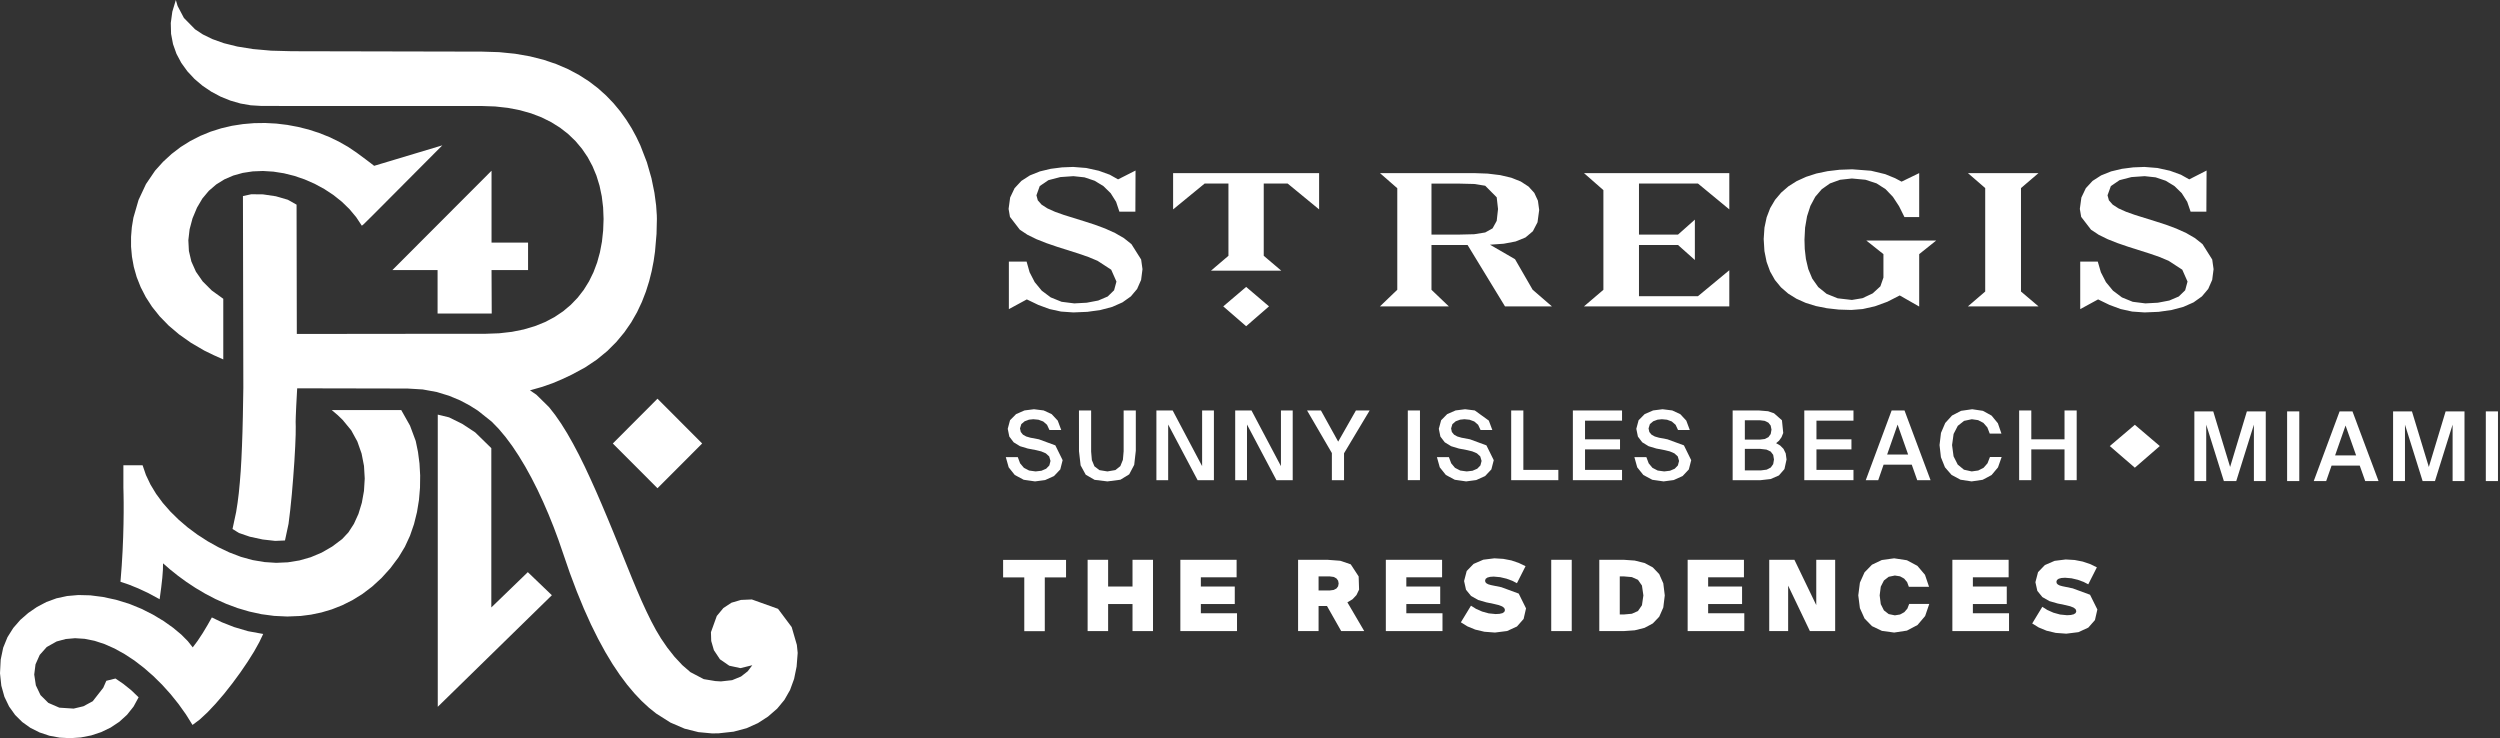 <svg xmlns="http://www.w3.org/2000/svg" width="254" height="75" viewBox="0 0 254 75" fill="none"><rect x="0" y="0" width="254" height="75" fill="#333333" stroke="none"/><path fill-rule="evenodd" clip-rule="evenodd" d="M26.741 64.41L25.2 64.129L23.777 63.708L22.532 63.218L21.524 62.731L21.078 63.521L20.587 64.338L20.076 65.113L19.581 65.775L19.083 65.141L18.411 64.466L17.583 63.777L16.624 63.096L15.543 62.447L14.37 61.854L13.112 61.342L11.795 60.939L10.45 60.649L9.174 60.486L7.963 60.455L6.821 60.555L5.737 60.789L4.713 61.164L3.748 61.673L2.87 62.278L2.061 62.984L1.348 63.802L0.76 64.738L0.324 65.806L0.072 67.011L0 68.406L0.134 69.667L0.448 70.794L0.925 71.784L1.538 72.642L2.263 73.36L3.085 73.947L4.019 74.416L5.018 74.75L6.064 74.943L7.135 74.999L8.209 74.924L9.268 74.718L10.286 74.381L11.244 73.919L12.125 73.332L12.907 72.621L13.567 71.793L14.084 70.844L13.33 70.123L12.527 69.48L11.733 68.937L10.802 69.168L10.488 69.883L9.42 71.247L8.477 71.756L7.484 71.993L6.03 71.899L4.909 71.412L4.115 70.623L3.642 69.63L3.477 68.531L3.608 67.498L4.035 66.539L4.751 65.734L5.756 65.172L6.671 64.925L7.624 64.841L8.604 64.904L9.607 65.106L10.619 65.437L11.633 65.887L12.645 66.446L13.645 67.101L14.619 67.85L15.565 68.675L16.474 69.571L17.337 70.529L18.143 71.534L18.887 72.577L19.559 73.654L20.282 73.114L21.075 72.38L21.91 71.494L22.766 70.498L23.609 69.427L24.419 68.325L25.163 67.232L25.817 66.19L26.349 65.234L26.741 64.41Z" fill="white"></path><path fill-rule="evenodd" clip-rule="evenodd" d="M42.689 48.306L42.621 47.092L42.468 45.921L42.238 44.803L41.659 43.249L40.768 41.666H33.708L34.287 42.156L34.813 42.662L35.685 43.72L36.31 44.863L36.737 46.08L36.983 47.341L37.057 48.621L36.98 49.879L36.762 51.087L36.419 52.211L35.959 53.223L35.401 54.087L34.76 54.771L33.745 55.533L32.678 56.148L31.566 56.616L30.424 56.941L29.25 57.131L28.061 57.184L26.865 57.106L25.664 56.903L24.475 56.575L23.298 56.126L22.183 55.595L21.103 54.993L20.063 54.322L19.076 53.591L18.155 52.804L17.305 51.968L16.536 51.091L15.861 50.176L15.288 49.23L14.827 48.259L14.488 47.273H12.536V49.536L12.552 50.21L12.564 51.062V52.083L12.548 53.254L12.514 54.559L12.455 55.979L12.365 57.503L12.24 59.107L13.081 59.391L14.033 59.775L15.082 60.265L16.219 60.883L16.378 59.697L16.49 58.708L16.552 57.893L16.564 57.234L17.287 57.862L18.08 58.495L18.939 59.123L19.861 59.732L20.845 60.315L21.884 60.859L22.98 61.349L24.129 61.779L25.324 62.132L26.57 62.404L27.855 62.575L29.185 62.638L30.551 62.582L31.6 62.447L32.659 62.226L33.717 61.911L34.769 61.495L35.806 60.977L36.824 60.347L37.808 59.6L38.754 58.733L39.657 57.737L40.501 56.607L41.136 55.555L41.656 54.431L42.063 53.251L42.365 52.033L42.568 50.791L42.673 49.545L42.689 48.306Z" fill="white"></path><path fill-rule="evenodd" clip-rule="evenodd" d="M44.943 14.766L38.014 16.848L37.671 16.582L37.123 16.167L36.22 15.499L35.346 14.912L34.418 14.385L33.444 13.916L32.425 13.511L31.373 13.167L30.293 12.896L29.191 12.69L28.073 12.555L26.943 12.496L25.813 12.512L24.686 12.608L23.569 12.78L22.467 13.039L21.39 13.38L20.341 13.81L19.329 14.329L18.355 14.937L17.433 15.643L16.564 16.442L15.755 17.341L14.831 18.702L14.077 20.313L13.554 22.117L13.395 23.076L13.315 24.059V25.067L13.408 26.088L13.595 27.118L13.887 28.149L14.292 29.172L14.812 30.184L15.453 31.177L16.228 32.144L17.137 33.078L18.193 33.974L19.397 34.823L20.758 35.619L21.707 36.081L22.685 36.518V30.356L21.514 29.513L20.593 28.592L19.908 27.608L19.444 26.572L19.192 25.501L19.136 24.402L19.264 23.294L19.559 22.186L20.017 21.093L20.562 20.169L21.215 19.389L21.969 18.74L22.8 18.224L23.706 17.834L24.668 17.566L25.676 17.413L26.716 17.372L27.778 17.438L28.849 17.606L29.913 17.872L30.959 18.231L31.977 18.677L32.955 19.208L33.876 19.814L34.729 20.494L35.504 21.246L36.186 22.061L36.762 22.932L36.924 22.804L37.83 21.911L44.943 14.766Z" fill="white"></path><path fill-rule="evenodd" clip-rule="evenodd" d="M53.651 24.648H49.94V17.346L39.863 27.442H44.458V31.852H49.959L49.94 27.442H53.651V24.648Z" fill="white"></path><path fill-rule="evenodd" clip-rule="evenodd" d="M56.07 60.475L53.626 58.13L49.918 61.717V45.531L48.278 43.929L46.964 43.065L45.622 42.403L44.477 42.125V71.81L56.07 60.475Z" fill="white"></path><path fill-rule="evenodd" clip-rule="evenodd" d="M71.339 45.059L66.801 40.508L62.262 45.059L66.801 49.605L71.339 45.059Z" fill="white"></path><path fill-rule="evenodd" clip-rule="evenodd" d="M81.045 66.337L80.961 65.522L80.435 63.712L79.049 61.858L76.388 60.905L75.282 60.952L74.317 61.236L73.496 61.776L72.826 62.582L72.232 64.23L72.26 65.123L72.531 66.056L73.147 66.984L74.093 67.636L75.236 67.882L76.434 67.586L75.97 68.201L75.286 68.735L74.383 69.106L73.253 69.231L72.68 69.197L71.5 69L70.143 68.288L69.318 67.573L68.53 66.728L67.805 65.81L67.164 64.876L66.653 64.024L66.158 63.097L65.672 62.104L65.19 61.055L64.714 59.953L64.237 58.811L63.758 57.631L62.777 55.199L62.273 53.963L61.706 52.595L61.137 51.247L60.564 49.923L59.985 48.637L59.406 47.395L58.818 46.205L58.223 45.078L57.625 44.023L57.018 43.046L56.402 42.156L55.779 41.363L54.5 40.105L53.846 39.659L55.104 39.3L56.153 38.931L57.111 38.526L58.098 38.06L59.44 37.336L60.639 36.534L61.697 35.666L62.625 34.739L63.434 33.765L64.132 32.757L64.723 31.723L65.218 30.671L65.626 29.616L65.956 28.567L66.214 27.534L66.41 26.526L66.55 25.555L66.703 23.766L66.74 22.249L66.731 21.865L66.662 20.863L66.491 19.589L66.189 18.109L65.722 16.483L65.059 14.769L64.645 13.898L64.172 13.027L63.633 12.169L63.026 11.323L62.348 10.505L61.591 9.715L60.757 8.966L59.836 8.263L58.827 7.617L57.728 7.03L56.529 6.515L55.234 6.075L53.834 5.722L52.327 5.46L50.705 5.298L48.971 5.245L29.651 5.204L27.55 5.148L25.713 4.985L24.116 4.729L22.747 4.389L21.585 3.974L20.617 3.503L19.82 2.978L18.687 1.826L18.043 0.606L17.865 0L17.507 1.189L17.352 2.335L17.38 3.437L17.579 4.483L17.931 5.472L18.422 6.393L19.039 7.246L19.761 8.02L20.574 8.71L21.464 9.312L22.413 9.818L23.41 10.221L24.434 10.517L25.474 10.698L26.513 10.761L29.657 10.77H48.952L50.313 10.817L51.605 10.96L52.819 11.195L53.958 11.516L55.02 11.922L56.003 12.412L56.906 12.977L57.731 13.62L58.472 14.335L59.129 15.116L59.705 15.965L60.194 16.876L60.598 17.844L60.913 18.868L61.14 19.948L61.277 21.075L61.324 22.249L61.28 23.422L61.158 24.553L60.953 25.639L60.667 26.675L60.299 27.656L59.845 28.583L59.312 29.444L58.693 30.244L57.989 30.974L57.205 31.633L56.333 32.217L55.381 32.719L54.341 33.137L53.217 33.471L52.009 33.715L50.714 33.862L49.332 33.912H45.833L30.156 33.93L30.131 20.794L29.243 20.294L28.032 19.942L26.719 19.748L25.53 19.736L24.683 19.92L24.723 39.384L24.674 42.303L24.636 43.864L24.586 45.306L24.527 46.642L24.456 47.878L24.365 49.024L24.263 50.092L24.138 51.087L23.992 52.021L23.624 53.744L24.284 54.156L25.386 54.531L26.691 54.812L27.961 54.955L28.954 54.912L29.315 53.223L29.486 51.831L29.648 50.232L29.788 48.55L29.907 46.898L29.991 45.403L30.04 44.182L30.047 43.355L30.037 42.855L30.053 42.281L30.096 41.27L30.193 39.453L41.403 39.475L42.95 39.568L44.354 39.824L45.618 40.208L46.742 40.676L47.719 41.195L48.557 41.725L49.961 42.843L50.667 43.57L51.362 44.398L52.047 45.319L52.713 46.324L53.363 47.401L53.992 48.543L54.599 49.739L55.178 50.978L55.729 52.249L56.252 53.547L56.741 54.859L57.893 58.208L58.603 60.094L59.319 61.836L60.041 63.44L60.769 64.907L61.501 66.25L62.236 67.471L62.973 68.569L63.711 69.559L64.452 70.439L65.19 71.22L65.928 71.9L66.662 72.49L68.119 73.414L69.554 74.032L70.962 74.385L72.331 74.513L72.998 74.507L74.535 74.338L75.855 73.986L77.007 73.467L78.034 72.802L78.956 72.003L79.697 71.107L80.27 70.102L80.68 68.978L80.936 67.726L81.045 66.337Z" fill="white"></path><path fill-rule="evenodd" clip-rule="evenodd" d="M107.964 46.754L107.223 45.249L105.552 44.634L104.683 44.469L104.263 44.347L103.93 44.16L103.712 43.891L103.631 43.529L103.765 43.089L104.104 42.802L104.543 42.639L104.985 42.593L105.505 42.643L105.987 42.821L106.377 43.158L106.622 43.685H107.821L107.466 42.733L107.332 42.593L106.853 42.078L106.034 41.7L105.053 41.578L104.088 41.7L103.232 42.075L102.619 42.696L102.386 43.567L102.547 44.356L102.986 44.937L103.634 45.334L104.422 45.571L105.278 45.736L105.788 45.861L106.255 46.061L106.598 46.373L106.731 46.832L106.613 47.288L106.289 47.622L105.81 47.828L105.218 47.897L104.555 47.806L104.029 47.531L103.643 47.075L103.407 46.442H102.189L102.482 47.481L103.102 48.259L104.011 48.746L105.159 48.911L106.187 48.774L107.086 48.368L107.531 47.897L107.724 47.694L107.964 46.754Z" fill="white"></path><path fill-rule="evenodd" clip-rule="evenodd" d="M108.31 56.885H101.916V58.664H104.067V64.127H106.15V58.664H108.31V56.885Z" fill="white"></path><path fill-rule="evenodd" clip-rule="evenodd" d="M115.398 41.703H114.162V45.846L114.087 46.714L113.826 47.36L113.321 47.759L112.515 47.897L111.703 47.766L111.195 47.379L110.934 46.748L110.859 45.883V41.703H109.623L109.626 45.846L109.791 47.282L110.311 48.231L111.211 48.752L112.515 48.911L113.835 48.74L114.728 48.193L114.884 47.897L115.236 47.229L115.398 45.796V41.703Z" fill="white"></path><path fill-rule="evenodd" clip-rule="evenodd" d="M116.077 27.347L115.94 26.367L114.956 24.806L114.187 24.191L113.284 23.67L112.285 23.22L111.227 22.827L110.153 22.48L108.095 21.84L107.192 21.519L106.423 21.175L105.825 20.791L105.439 20.351L105.302 19.842L105.639 18.903L106.517 18.306L107.727 17.991L109.06 17.898L110.187 18.019L111.211 18.363L112.108 18.909L112.845 19.63L113.396 20.504L113.729 21.503H115.354L115.367 18.225L115.37 17.326L113.596 18.225L113.013 17.898L112.752 17.751L111.637 17.348L110.364 17.067L109.032 16.961L107.899 17.005L106.756 17.151L105.654 17.414L104.642 17.819L103.768 18.381L103.08 19.124L102.631 20.067L102.473 21.225L102.613 22.037L103.612 23.336L104.393 23.854L105.315 24.306L106.33 24.706L107.404 25.074L109.574 25.761L110.588 26.114L111.51 26.498L112.898 27.403L113.431 28.608L113.191 29.492L112.54 30.125L111.581 30.534L110.414 30.756L109.147 30.825L107.858 30.662L106.756 30.216L105.841 29.532L105.125 28.664L104.608 27.662L104.303 26.582H102.501V31.408L104.325 30.419L105.495 30.981L106.632 31.399L107.799 31.655L109.051 31.742L110.483 31.683L111.809 31.496L113.004 31.18L114.041 30.722L114.894 30.116L115.532 29.357L115.937 28.436L116.077 27.347Z" fill="white"></path><path fill-rule="evenodd" clip-rule="evenodd" d="M117.145 56.875H115.063V59.591H112.585V56.875H110.502V59.591V61.37V64.118H112.585V61.37H115.063V64.118H117.145V61.37V59.591V56.875Z" fill="white"></path><path fill-rule="evenodd" clip-rule="evenodd" d="M123.333 41.703H122.135V47.36L119.897 43.13L119.143 41.703H117.49V48.786H118.686V43.13L121.677 48.786H123.333V47.36V41.703Z" fill="white"></path><path fill-rule="evenodd" clip-rule="evenodd" d="M125.68 62.307H122.006V61.37H125.453V59.591H122.006V58.654H125.639V56.875H119.924V58.654V59.591V61.37V62.307V64.118H125.68V62.307Z" fill="white"></path><path fill-rule="evenodd" clip-rule="evenodd" d="M128.931 31.127L126.609 29.15L124.283 31.127L126.609 33.143L128.931 31.127Z" fill="white"></path><path fill-rule="evenodd" clip-rule="evenodd" d="M131.339 41.703H130.144V47.36L127.906 43.13L127.152 41.703H125.496V48.786H126.695V43.13L129.686 48.786H131.339V47.36V41.703Z" fill="white"></path><path fill-rule="evenodd" clip-rule="evenodd" d="M134.021 17.588H119.188V21.275L122.394 18.646H124.81V25.988L123.032 27.503H130.18L128.396 25.988V18.646H130.821L134.021 21.275V18.646V17.588Z" fill="white"></path><path fill-rule="evenodd" clip-rule="evenodd" d="M138.606 64.118L137.112 61.567L136.894 61.199L137.41 60.89L137.815 60.462L138.042 59.99L138.083 59.903L138.039 58.564L137.236 57.337L136.187 56.978L136.006 56.962V59.282L135.954 59.566L135.785 59.791L135.505 59.937L135.11 59.99H133.967V58.564H135.11L135.505 58.617L135.785 58.77L135.954 58.998L136.006 59.282V56.962L134.87 56.875H131.885V64.118H133.967V61.567H134.82L136.265 64.118H138.606Z" fill="white"></path><path fill-rule="evenodd" clip-rule="evenodd" d="M139.157 41.703H137.762L135.96 44.869L134.207 41.703H132.797L135.318 46.03V48.786H136.554V46.052L137.261 44.869L139.157 41.703Z" fill="white"></path><path d="M144.269 41.703H143.033V48.783H144.269V41.703Z" fill="white"></path><path fill-rule="evenodd" clip-rule="evenodd" d="M146.557 62.307H142.883V61.37H146.326V59.591H142.883V58.654H146.516V56.875H140.801V58.654V59.591V61.37V62.307V64.118H146.557V62.307Z" fill="white"></path><path fill-rule="evenodd" clip-rule="evenodd" d="M151.765 46.754L151.021 45.249L149.352 44.634L148.484 44.469L148.064 44.347L147.73 44.16L147.509 43.891L147.432 43.529L147.565 43.089L147.902 42.802L148.344 42.639L148.783 42.593L149.303 42.643L149.785 42.821L150.177 43.158L150.423 43.685H151.619L151.264 42.733L149.835 41.7L148.854 41.578L147.889 41.7L147.033 42.075L146.42 42.696L146.183 43.567L146.345 44.356L146.787 44.937L147.435 45.334L148.219 45.571L149.078 45.736L149.589 45.861L150.056 46.061L150.395 46.373L150.529 46.832L150.411 47.288L150.087 47.622L149.608 47.828L149.019 47.897L148.356 47.806L147.827 47.531L147.444 47.075L147.207 46.442H145.99L146.28 47.481L146.902 48.259L147.811 48.746L148.96 48.911L149.987 48.774L150.887 48.368L151.329 47.897L151.522 47.694L151.765 46.754Z" fill="white"></path><path fill-rule="evenodd" clip-rule="evenodd" d="M155.045 61.81L154.301 60.308L152.546 59.662L151.481 59.444L151.213 59.366L151.029 59.269L150.917 59.147L150.883 58.994L150.942 58.81L151.117 58.682L151.391 58.607L151.761 58.582L152.418 58.641L153.065 58.794L153.651 59.01L154.121 59.253L154.996 57.524L154.298 57.19L153.551 56.937L152.735 56.781L151.83 56.725L150.703 56.865L149.716 57.293L149.018 58.011L148.751 59.032L148.947 59.921L149.457 60.546L150.18 60.958L151.011 61.198L151.83 61.37L152.284 61.479L152.62 61.61L152.832 61.773L152.907 61.978L152.838 62.169L152.648 62.297L152.349 62.366L151.957 62.388L151.257 62.319L150.581 62.132L149.965 61.86L149.451 61.538L148.424 63.227L149.09 63.639L149.887 63.967L150.818 64.186L151.889 64.267L153.121 64.111L154.124 63.652L154.799 62.884L155.045 61.81Z" fill="white"></path><path fill-rule="evenodd" clip-rule="evenodd" d="M157.672 31.127L155.717 29.438L153.927 26.335L151.431 24.89L151.381 24.862L152.776 24.762L153.987 24.534L154.986 24.128L155.338 23.834L155.739 23.494L156.212 22.583L156.381 21.337L156.253 20.391L155.886 19.598L155.297 18.952L154.84 18.655L154.51 18.44L153.541 18.056L152.414 17.791L152.2 17.766V21.24L152.066 22.439L151.646 23.201L150.898 23.619L149.784 23.797L148.265 23.834H145.438V18.655H148.265L149.784 18.693L150.898 18.871L152.066 20.048L152.2 21.24V17.766L151.147 17.638L149.765 17.588H140.205L141.964 19.124V29.438L140.205 31.127H147.2L145.438 29.444V24.89H149.105L152.906 31.127H157.672Z" fill="white"></path><path fill-rule="evenodd" clip-rule="evenodd" d="M158.328 47.741H154.773V41.703H153.537V48.786H158.328V47.741Z" fill="white"></path><path d="M159.688 56.875H157.605V64.118H159.688V56.875Z" fill="white"></path><path fill-rule="evenodd" clip-rule="evenodd" d="M164.799 41.703H159.803V48.786H164.799V47.741H161.039V45.658H164.594V44.635H161.039V42.739H164.799V41.703Z" fill="white"></path><path fill-rule="evenodd" clip-rule="evenodd" d="M169.141 60.493L168.991 59.266L168.68 58.564L168.577 58.33L167.927 57.649L167.086 57.2L166.968 57.172V60.493L166.822 61.492L166.417 62.082L165.797 62.357L165.007 62.429H164.568V58.564H165.007L165.797 58.633L166.417 58.91L166.822 59.494L166.968 60.493V57.172L166.09 56.953L164.976 56.875H162.488V64.118H164.976L166.09 64.039L167.086 63.79L167.927 63.34L168.577 62.66L168.68 62.429L168.991 61.72L169.141 60.493Z" fill="white"></path><path fill-rule="evenodd" clip-rule="evenodd" d="M171.827 46.754L171.087 45.249L169.415 44.634L168.546 44.469L168.126 44.347L167.793 44.16L167.572 43.891L167.494 43.529L167.628 43.089L167.967 42.802L168.406 42.639L168.848 42.593L169.368 42.643L169.851 42.821L170.24 43.158L170.486 43.685H171.681L171.326 42.733L171.196 42.593L170.716 42.078L169.897 41.7L168.917 41.578L167.955 41.7L167.096 42.075L166.482 42.696L166.249 43.567L166.411 44.356L166.85 44.937L167.497 45.334L168.285 45.571L169.141 45.736L169.651 45.861L170.118 46.061L170.461 46.373L170.592 46.832L170.473 47.288L170.153 47.622L169.67 47.828L169.082 47.897L168.419 47.806L167.889 47.531L167.507 47.075L167.27 46.442H166.053L166.342 47.481L166.965 48.259L167.874 48.746L169.023 48.911L170.05 48.774L170.95 48.368L171.395 47.897L171.585 47.694L171.827 46.754Z" fill="white"></path><path fill-rule="evenodd" clip-rule="evenodd" d="M175.697 17.588H160.932L162.905 19.317V29.444L160.932 31.127H175.697V30.094V27.456L172.512 30.094H166.52V24.89H170.486L172.198 26.416V24.89V23.834V22.314L170.486 23.834H166.52V18.646H172.512L175.697 21.275V18.646V17.588Z" fill="white"></path><path fill-rule="evenodd" clip-rule="evenodd" d="M177.221 62.307H173.547V61.37H176.994V59.591H173.547V58.654H177.184V56.875H171.465V58.654V59.591V61.37V62.307V64.118H177.221V62.307Z" fill="white"></path><path fill-rule="evenodd" clip-rule="evenodd" d="M181.513 46.685L181.429 46.067L181.205 45.608L181.202 45.602L180.862 45.262L180.451 45.025L180.75 44.775L180.831 44.663L181.002 44.422L181.177 43.991L181.046 42.699L180.237 41.987V46.685L180.156 47.154L179.91 47.5L179.499 47.716L178.923 47.791H177.276V45.608H178.854L179.468 45.677L179.9 45.877L180.156 46.211L180.237 46.685V41.987L179.984 41.9V43.648L179.904 44.097L179.67 44.416L179.303 44.603L178.814 44.663H177.276V42.699H178.814L179.293 42.758L179.664 42.939L179.9 43.236L179.984 43.648V41.9L179.639 41.781L178.699 41.703H176.037V48.786H178.873L179.894 48.671L180.735 48.306L181.186 47.791L181.301 47.656L181.513 46.685Z" fill="white"></path><path fill-rule="evenodd" clip-rule="evenodd" d="M186.453 56.875H184.532V61.48L182.313 56.875H179.754V64.118H181.675V59.5L183.885 64.118H186.453V56.875Z" fill="white"></path><path fill-rule="evenodd" clip-rule="evenodd" d="M188.313 41.703H183.316V48.786H188.313V47.741H184.552V45.658H188.107V44.635H184.552V42.739H188.313V41.703Z" fill="white"></path><path fill-rule="evenodd" clip-rule="evenodd" d="M196.014 61.36H193.972L193.791 61.832L193.477 62.197L193.044 62.434L192.518 62.519L191.892 62.391L191.406 62.013L191.086 61.379L190.974 60.489L191.086 59.606L191.406 58.978L191.892 58.601L192.518 58.473L193.041 58.554L193.461 58.785L193.766 59.147L193.94 59.622H195.992L195.578 58.398L194.806 57.489L193.744 56.921L192.449 56.725L191.204 56.893L190.192 57.374L189.436 58.151L188.966 59.197L188.801 60.489L188.966 61.788L189.436 62.837L190.192 63.614L191.204 64.098L192.449 64.267L193.744 64.07L194.818 63.502L195.593 62.59L196.014 61.36Z" fill="white"></path><path fill-rule="evenodd" clip-rule="evenodd" d="M196.145 48.786L195.556 47.213L195.17 46.18L194.034 43.139L193.866 42.693V46.18H191.733L192.795 43.139L193.866 46.18V42.693L193.499 41.703H192.191L189.561 48.786H190.828L191.372 47.213H194.236L194.79 48.786H196.145Z" fill="white"></path><path fill-rule="evenodd" clip-rule="evenodd" d="M196.712 24.441H189.62L191.357 25.82V28.202L191.049 29.089L190.261 29.81L189.225 30.297L188.154 30.475L186.709 30.309L185.583 29.854L184.733 29.167L184.126 28.308L183.721 27.337L183.481 26.314L183.363 25.299L183.335 24.35L183.397 23.126L183.596 21.974L183.936 20.919L184.431 19.992L185.091 19.224L185.925 18.637L186.946 18.266L188.157 18.135L189.533 18.263L190.657 18.631L191.572 19.218L192.319 19.998L192.945 20.953L193.493 22.055H194.99V18.456V17.588L193.2 18.456L192.599 18.135L192.553 18.11L191.538 17.694L190.1 17.348L188.182 17.201L186.893 17.248L185.679 17.392L184.543 17.629L183.5 17.966L182.547 18.4L181.701 18.934L180.966 19.571L180.346 20.304L179.851 21.144L179.49 22.087L179.269 23.133L179.191 24.284L179.266 25.511L179.487 26.61L179.845 27.587L180.334 28.449L180.947 29.192L181.676 29.826L182.516 30.35L183.456 30.771L184.49 31.093L185.614 31.318L186.815 31.452L188.092 31.493L189.25 31.399L190.486 31.121L191.756 30.659L192.117 30.475L193.013 30.016L194.99 31.146V30.016V25.82L196.712 24.441Z" fill="white"></path><path fill-rule="evenodd" clip-rule="evenodd" d="M203.367 46.432H202.178L201.932 47.069L201.53 47.528L200.988 47.803L200.325 47.897L199.538 47.722L198.906 47.203L198.482 46.364L198.33 45.218L198.486 44.088L198.912 43.264L199.55 42.761L200.338 42.593L200.976 42.686L201.511 42.964L201.913 43.423L202.159 44.057H203.348L202.984 43.002L202.343 42.224L201.462 41.74L200.375 41.578L199.245 41.74L198.324 42.218L197.636 42.974L197.203 43.985L197.057 45.218L197.197 46.454L197.608 47.478L198.277 48.249L199.186 48.739L200.316 48.911L201.44 48.746L202.343 48.265L202.651 47.897L202.996 47.488L203.367 46.432Z" fill="white"></path><path fill-rule="evenodd" clip-rule="evenodd" d="M204.117 62.307H200.444V61.37H203.887V59.591H200.444V58.654H204.077V56.875H198.361V58.654V59.591V61.37V62.307V64.118H204.117V62.307Z" fill="white"></path><path fill-rule="evenodd" clip-rule="evenodd" d="M207.111 17.588H199.941L201.697 19.108V29.619L199.941 31.127H207.111L205.333 29.619V19.108L207.111 17.588Z" fill="white"></path><path fill-rule="evenodd" clip-rule="evenodd" d="M210.991 41.703H209.755V44.635H206.38V41.703H205.145V48.786H206.38V45.658H209.755V48.786H210.991V45.658V44.635V41.703Z" fill="white"></path><path fill-rule="evenodd" clip-rule="evenodd" d="M213.092 61.924L212.348 60.426L210.592 59.779L209.528 59.558L209.263 59.483L209.076 59.386L208.964 59.264L208.93 59.108L208.989 58.927L209.164 58.799L209.437 58.724L209.808 58.699L210.468 58.755L211.112 58.908L211.698 59.124L212.168 59.367L213.042 57.641L212.345 57.304L211.598 57.054L210.782 56.895L209.876 56.842L208.749 56.982L207.763 57.407L207.065 58.128L206.798 59.149L206.994 60.035L207.504 60.663L208.226 61.075L209.058 61.315L209.876 61.484L210.331 61.596L210.667 61.727L210.879 61.89L210.954 62.096L210.885 62.286L210.695 62.411L210.396 62.483L210.007 62.505L209.304 62.436L208.628 62.249L208.012 61.977L207.498 61.652L206.471 63.344L207.137 63.753L207.934 64.081L208.865 64.303L209.936 64.381L211.168 64.228L212.171 63.766L212.846 63.001L213.092 61.924Z" fill="white"></path><path fill-rule="evenodd" clip-rule="evenodd" d="M219.436 45.319L216.899 43.158L214.355 45.319L216.899 47.519L219.436 45.319Z" fill="white"></path><path fill-rule="evenodd" clip-rule="evenodd" d="M224.899 27.347L224.762 26.367L223.778 24.806L223.009 24.191L222.107 23.67L221.107 23.22L220.052 22.827L218.975 22.48L216.92 21.84L216.014 21.519L215.245 21.175L214.651 20.791L214.265 20.351L214.125 19.842L214.464 18.903L215.342 18.306L216.556 17.991L217.895 17.898L219.015 18.019L220.036 18.363L220.93 18.909L221.668 19.63L222.222 20.504L222.564 21.503H224.167L224.183 18.225L224.189 17.326L222.427 18.225L221.842 17.898L221.581 17.751L220.469 17.348L219.196 17.067L217.87 16.961L216.737 17.005L215.594 17.151L214.489 17.414L213.477 17.819L212.602 18.381L211.918 19.124L211.469 20.067L211.311 21.225L211.448 22.037L212.447 23.336L213.228 23.854L214.147 24.306L215.161 24.706L216.235 25.074L218.402 25.761L219.417 26.114L220.332 26.498L221.721 27.403L222.253 28.608L222.013 29.492L221.36 30.125L220.401 30.534L219.236 30.756L217.969 30.825L216.684 30.662L215.588 30.216L214.679 29.532L213.963 28.664L213.449 27.662L213.135 26.582H211.351V31.408L213.166 30.419L214.327 30.981L215.46 31.399L216.628 31.655L217.885 31.742L219.314 31.683L220.634 31.496L221.826 31.18L222.863 30.722L223.713 30.116L224.354 29.357L224.759 28.436L224.899 27.347Z" fill="white"></path><path fill-rule="evenodd" clip-rule="evenodd" d="M230.201 41.797H228.283L226.58 47.444L225.273 43.145L224.865 41.797H222.947V48.877H224.152V43.145L225.945 48.877H227.203L227.651 47.444L228.996 43.145V48.877H230.201V43.145V41.797Z" fill="white"></path><path d="M233.607 41.797H232.371V48.877H233.607V41.797Z" fill="white"></path><path fill-rule="evenodd" clip-rule="evenodd" d="M241.66 48.877L241.072 47.304L240.683 46.27L239.547 43.233L239.382 42.786V46.27H237.246L238.308 43.233L239.382 46.27V42.786L239.011 41.797H237.704L235.076 48.877H236.34L236.888 47.304H239.749L240.306 48.877H241.66Z" fill="white"></path><path fill-rule="evenodd" clip-rule="evenodd" d="M250.393 41.797H248.476L246.77 47.444L245.465 43.145L245.054 41.797H243.137V48.877H244.345V43.145L246.138 48.877H247.392L247.841 47.444L249.185 43.145V48.877H250.393V43.145V41.797Z" fill="white"></path><path d="M253.794 41.797H252.559V48.877H253.794V41.797Z" fill="white"></path></svg>
